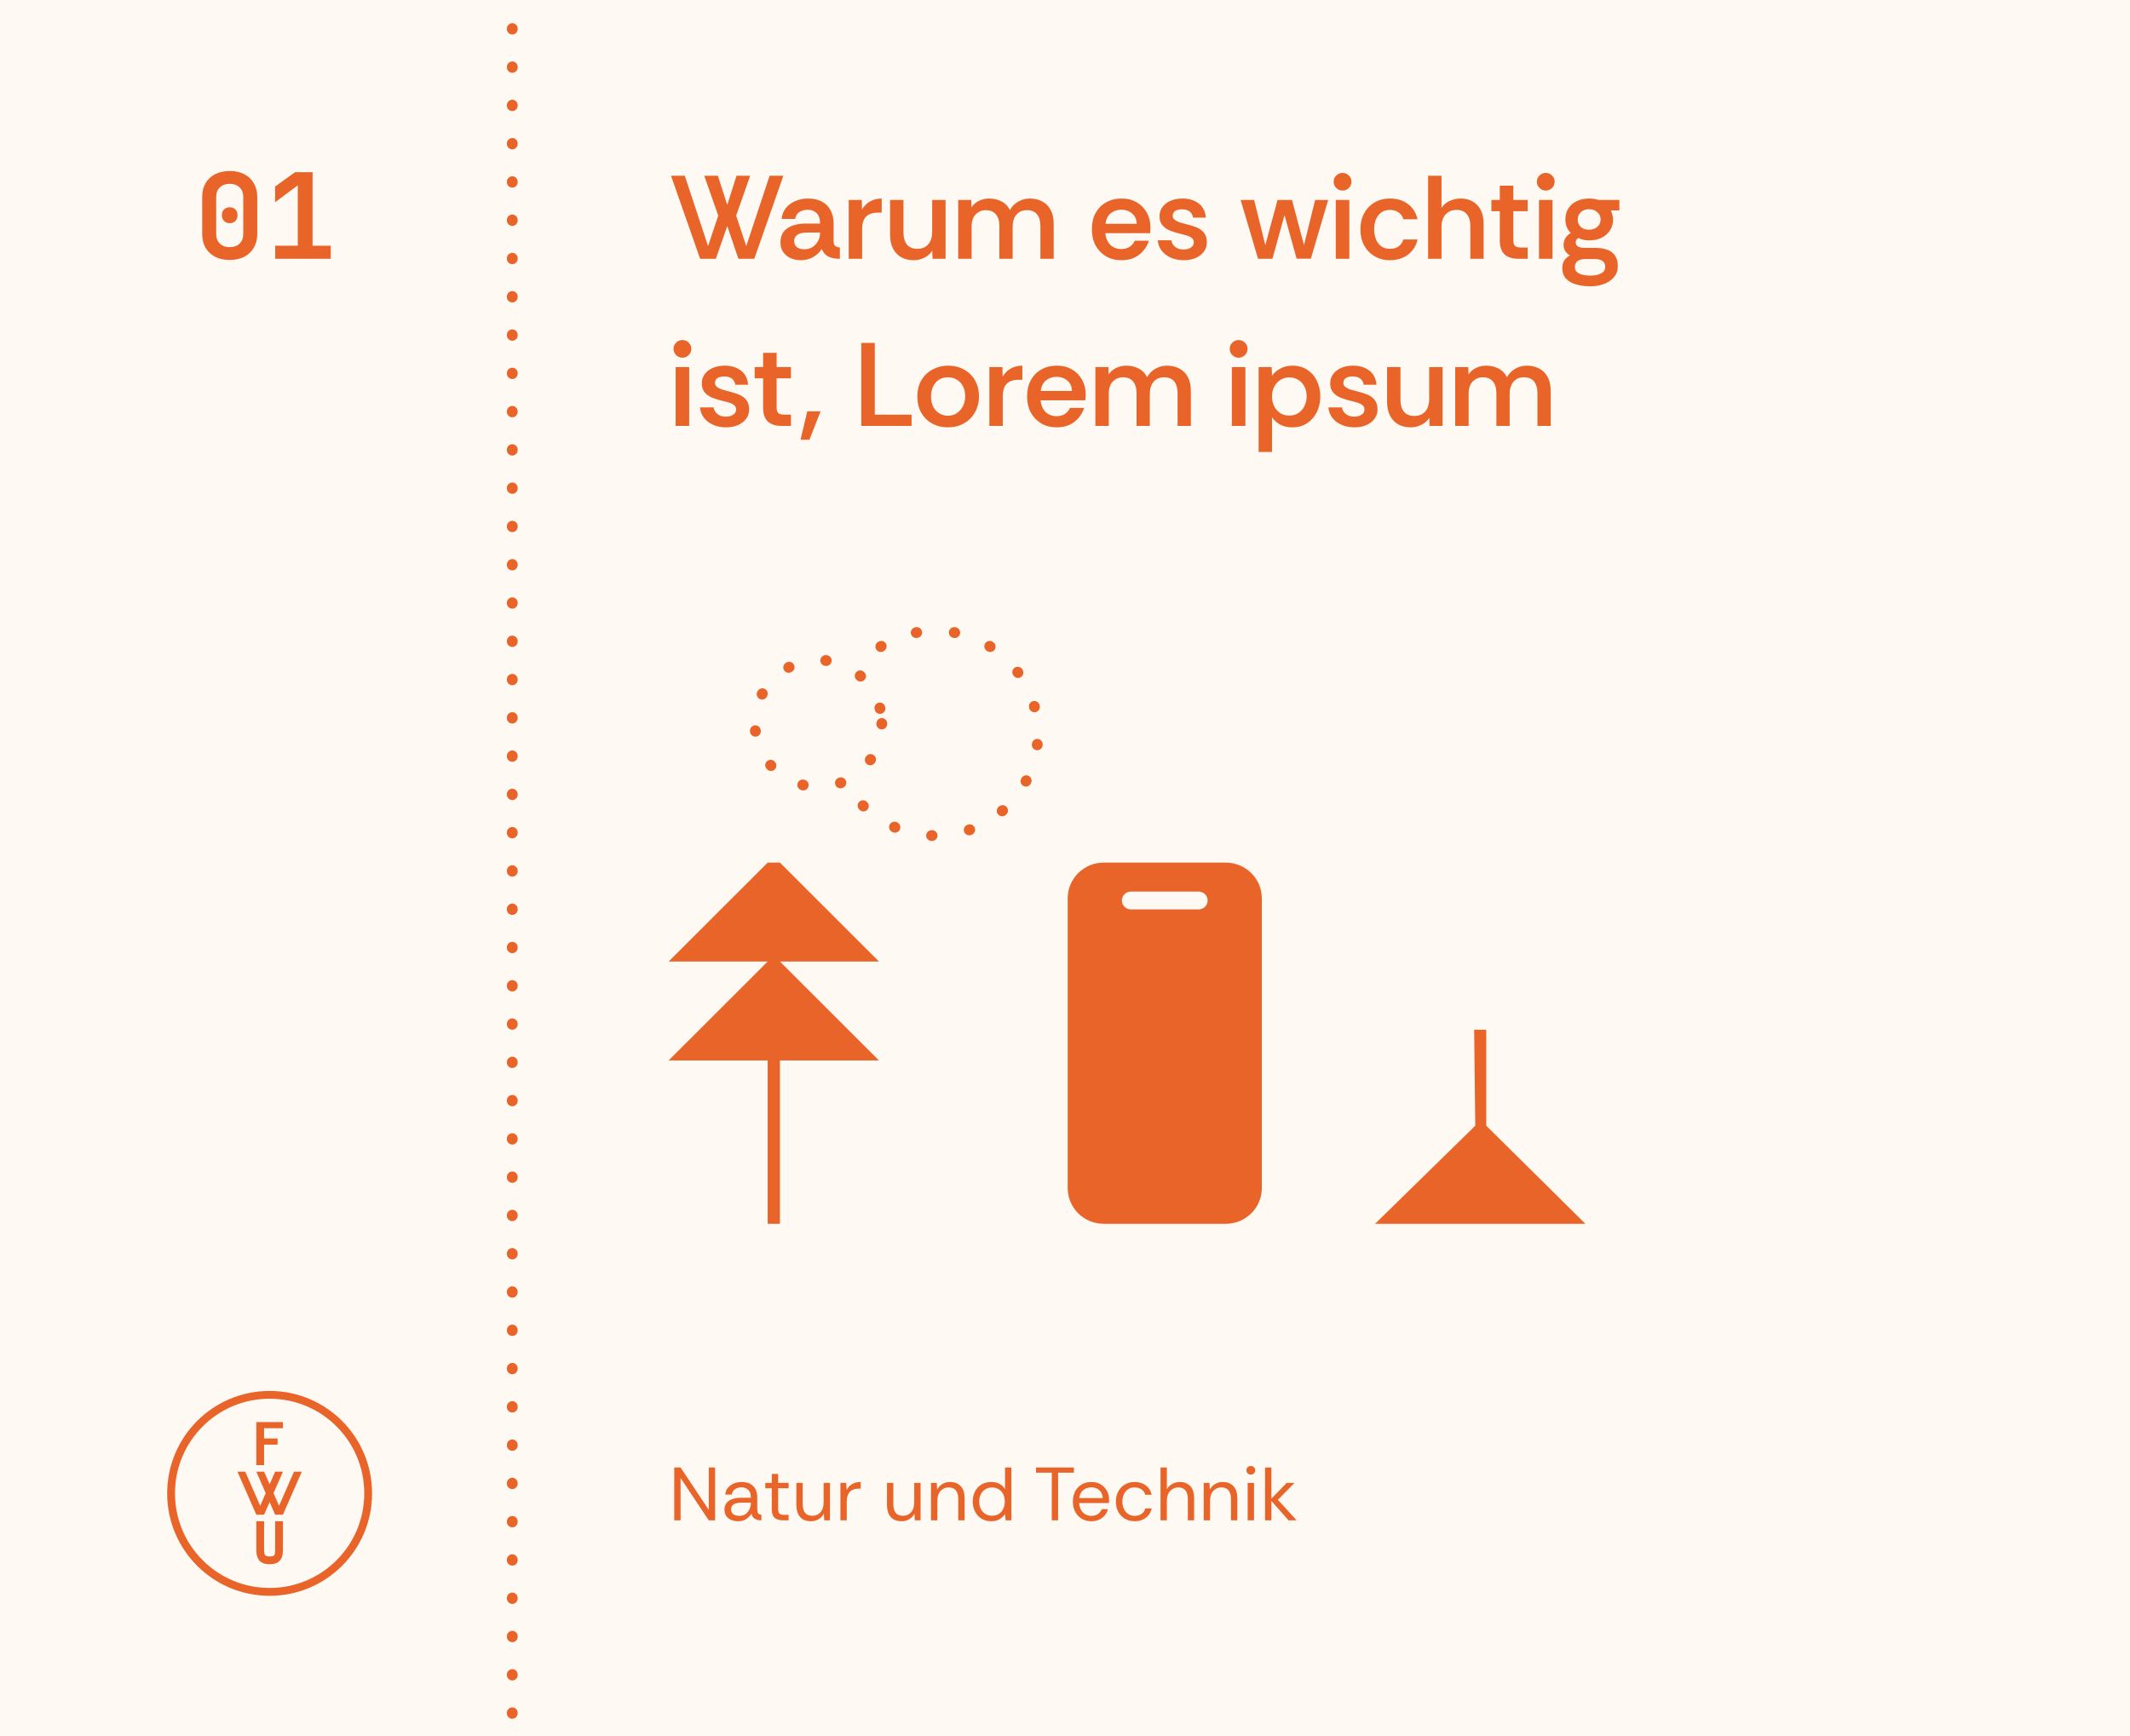 <?xml version="1.0" encoding="UTF-8"?><svg width="395" height="322" viewBox="0 0 395 322" fill="none" xmlns="http://www.w3.org/2000/svg">
<rect x="0" y="0" width="395" height="322" fill="#333333" stroke="none"/>
<g clip-path="url(#clip0_982_18487)">
<rect width="395" height="322" fill="#FFF9F4"/>
<g clip-path="url(#clip1_982_18487)">
<rect width="395" height="322" rx="24" fill="#FFF9F4"/>
<path d="M160.041 149.435C162.601 151.995 165.84 153.771 169.375 154.552C172.911 155.334 176.596 155.089 179.997 153.846C183.398 152.603 186.373 150.415 188.571 147.538C190.77 144.662 192.101 141.217 192.408 137.609C192.714 134.001 191.984 130.381 190.302 127.174C188.62 123.968 186.057 121.309 182.914 119.51C179.772 117.711 176.181 116.848 172.564 117.022C168.948 117.196 165.456 118.399 162.501 120.491" stroke="#E96429" stroke-width="2" stroke-linecap="round" stroke-linejoin="round" stroke-dasharray="0.1 7"/>
<circle cx="151.762" cy="134.192" r="11.762" fill="#FFF9F4" stroke="#E96429" stroke-width="2" stroke-linecap="round" stroke-linejoin="round" stroke-dasharray="0.1 7"/>
<path d="M95 -16L95 364" stroke="#E96429" stroke-width="2" stroke-linecap="round" stroke-dasharray="0.1 7"/>
<path d="M125.036 282V272.2H126.212L131.434 280.054V272.2H132.61V282H131.434L126.212 274.146V282H125.036ZM136.928 282.168C136.452 282.168 136.018 282.089 135.626 281.93C135.234 281.771 134.922 281.533 134.688 281.216C134.464 280.889 134.352 280.493 134.352 280.026C134.352 279.485 134.492 279.055 134.772 278.738C135.052 278.411 135.421 278.178 135.878 278.038C136.345 277.889 136.844 277.814 137.376 277.814H139.252C139.252 277.329 139.168 276.946 139 276.666C138.842 276.386 138.632 276.185 138.37 276.064C138.109 275.943 137.82 275.882 137.502 275.882C137.045 275.882 136.648 275.994 136.312 276.218C135.986 276.433 135.78 276.769 135.696 277.226H134.492C134.539 276.722 134.707 276.297 134.996 275.952C135.286 275.607 135.65 275.345 136.088 275.168C136.536 274.981 137.008 274.888 137.502 274.888C138.202 274.888 138.767 275.019 139.196 275.28C139.626 275.532 139.938 275.873 140.134 276.302C140.33 276.731 140.428 277.207 140.428 277.73V279.858C140.428 280.203 140.47 280.465 140.554 280.642C140.638 280.819 140.853 280.927 141.198 280.964V282C140.89 282 140.61 281.963 140.358 281.888C140.106 281.804 139.892 281.673 139.714 281.496C139.546 281.309 139.425 281.067 139.35 280.768C139.117 281.16 138.795 281.491 138.384 281.762C137.983 282.033 137.498 282.168 136.928 282.168ZM137.11 281.174C137.577 281.174 137.969 281.057 138.286 280.824C138.604 280.581 138.842 280.273 139 279.9C139.168 279.527 139.252 279.139 139.252 278.738V278.724H137.474C137.148 278.724 136.84 278.761 136.55 278.836C136.261 278.901 136.028 279.027 135.85 279.214C135.673 279.391 135.584 279.643 135.584 279.97C135.584 280.39 135.734 280.698 136.032 280.894C136.331 281.081 136.69 281.174 137.11 281.174ZM145.169 282C144.534 282 144.035 281.846 143.671 281.538C143.307 281.23 143.125 280.675 143.125 279.872V276.05H141.921V275.056H143.125V273.39H144.301V275.056H146.247V276.05H144.301V279.872C144.301 280.311 144.39 280.609 144.567 280.768C144.744 280.917 145.057 280.992 145.505 280.992H146.247V282H145.169ZM150.387 282.168C149.846 282.168 149.37 282.061 148.959 281.846C148.558 281.622 148.245 281.286 148.021 280.838C147.797 280.381 147.685 279.807 147.685 279.116V275.056H148.861V278.99C148.861 279.709 149.01 280.25 149.309 280.614C149.608 280.978 150.056 281.16 150.653 281.16C151.25 281.16 151.745 280.945 152.137 280.516C152.538 280.077 152.739 279.457 152.739 278.654V275.056H153.915V282H152.851L152.781 280.754C152.557 281.193 152.235 281.538 151.815 281.79C151.395 282.042 150.919 282.168 150.387 282.168ZM155.851 282V275.056H156.915L157.013 276.386C157.227 275.929 157.554 275.565 157.993 275.294C158.431 275.023 158.973 274.888 159.617 274.888V276.12H159.295C158.529 276.12 157.96 276.325 157.587 276.736C157.213 277.147 157.027 277.735 157.027 278.5V282H155.851ZM167.19 282.168C166.648 282.168 166.172 282.061 165.762 281.846C165.36 281.622 165.048 281.286 164.824 280.838C164.6 280.381 164.488 279.807 164.488 279.116V275.056H165.664V278.99C165.664 279.709 165.813 280.25 166.112 280.614C166.41 280.978 166.858 281.16 167.456 281.16C168.053 281.16 168.548 280.945 168.94 280.516C169.341 280.077 169.542 279.457 169.542 278.654V275.056H170.718V282H169.654L169.584 280.754C169.36 281.193 169.038 281.538 168.618 281.79C168.198 282.042 167.722 282.168 167.19 282.168ZM172.654 282V275.056H173.718L173.788 276.302C174.012 275.863 174.334 275.518 174.754 275.266C175.174 275.014 175.65 274.888 176.182 274.888C177.003 274.888 177.656 275.14 178.142 275.644C178.636 276.139 178.883 276.904 178.883 277.94V282H177.708V278.066C177.708 277.347 177.558 276.806 177.26 276.442C176.961 276.078 176.513 275.896 175.916 275.896C175.318 275.896 174.819 276.115 174.418 276.554C174.026 276.983 173.83 277.599 173.83 278.402V282H172.654ZM183.829 282.168C183.12 282.168 182.508 282.005 181.995 281.678C181.482 281.351 181.085 280.913 180.805 280.362C180.525 279.811 180.385 279.195 180.385 278.514C180.385 277.842 180.52 277.231 180.791 276.68C181.071 276.129 181.468 275.695 181.981 275.378C182.494 275.051 183.115 274.888 183.843 274.888C184.412 274.888 184.916 275.005 185.355 275.238C185.794 275.471 186.134 275.798 186.377 276.218V272.2H187.553V282H186.489L186.377 280.852C186.153 281.188 185.831 281.491 185.411 281.762C184.991 282.033 184.464 282.168 183.829 282.168ZM183.955 281.146C184.468 281.146 184.902 281.029 185.257 280.796C185.612 280.553 185.878 280.236 186.055 279.844C186.242 279.443 186.335 279.004 186.335 278.528C186.335 278.024 186.242 277.576 186.055 277.184C185.868 276.792 185.598 276.484 185.243 276.26C184.888 276.027 184.459 275.91 183.955 275.91C183.507 275.91 183.106 276.017 182.751 276.232C182.396 276.447 182.112 276.75 181.897 277.142C181.692 277.525 181.589 277.987 181.589 278.528C181.589 279.069 181.696 279.536 181.911 279.928C182.126 280.32 182.41 280.623 182.765 280.838C183.129 281.043 183.526 281.146 183.955 281.146ZM195.049 282V273.166H192.123V272.2H199.151V273.166H196.225V282H195.049ZM202.381 282.168C201.737 282.168 201.154 282.019 200.631 281.72C200.118 281.421 199.712 281.001 199.413 280.46C199.114 279.909 198.965 279.265 198.965 278.528C198.965 277.8 199.105 277.165 199.385 276.624C199.674 276.073 200.076 275.649 200.589 275.35C201.112 275.042 201.718 274.888 202.409 274.888C203.062 274.888 203.632 275.033 204.117 275.322C204.602 275.611 204.98 276.003 205.251 276.498C205.531 276.983 205.671 277.529 205.671 278.136C205.671 278.267 205.671 278.369 205.671 278.444C205.671 278.519 205.666 278.635 205.657 278.794H200.127C200.155 279.251 200.262 279.662 200.449 280.026C200.645 280.381 200.906 280.661 201.233 280.866C201.569 281.071 201.952 281.174 202.381 281.174C202.866 281.174 203.272 281.062 203.599 280.838C203.926 280.614 204.164 280.311 204.313 279.928H205.475C205.354 280.357 205.153 280.74 204.873 281.076C204.593 281.412 204.243 281.678 203.823 281.874C203.412 282.07 202.932 282.168 202.381 282.168ZM200.141 277.884H204.509C204.481 277.259 204.266 276.769 203.865 276.414C203.464 276.059 202.969 275.882 202.381 275.882C201.821 275.882 201.322 276.055 200.883 276.4C200.454 276.736 200.206 277.231 200.141 277.884ZM210.422 282.168C209.768 282.168 209.176 282.019 208.644 281.72C208.121 281.421 207.706 281.001 207.398 280.46C207.09 279.909 206.936 279.265 206.936 278.528C206.936 277.809 207.085 277.179 207.384 276.638C207.682 276.087 208.093 275.658 208.616 275.35C209.138 275.042 209.74 274.888 210.422 274.888C211.243 274.888 211.934 275.103 212.494 275.532C213.063 275.961 213.422 276.535 213.572 277.254H212.368C212.274 276.825 212.046 276.493 211.682 276.26C211.318 276.017 210.893 275.896 210.408 275.896C209.913 275.896 209.498 276.017 209.162 276.26C208.826 276.503 208.569 276.825 208.392 277.226C208.224 277.627 208.14 278.061 208.14 278.528C208.14 279.041 208.238 279.499 208.434 279.9C208.63 280.301 208.896 280.614 209.232 280.838C209.577 281.062 209.969 281.174 210.408 281.174C210.893 281.174 211.318 281.057 211.682 280.824C212.046 280.581 212.274 280.241 212.368 279.802H213.572C213.478 280.269 213.287 280.679 212.998 281.034C212.708 281.389 212.344 281.669 211.906 281.874C211.467 282.07 210.972 282.168 210.422 282.168ZM215.214 282V272.2H216.39V276.246C216.623 275.817 216.955 275.485 217.384 275.252C217.813 275.009 218.28 274.888 218.784 274.888C219.587 274.888 220.231 275.14 220.716 275.644C221.201 276.139 221.444 276.904 221.444 277.94V282H220.282V278.066C220.282 277.347 220.133 276.806 219.834 276.442C219.545 276.078 219.111 275.896 218.532 275.896C217.925 275.896 217.417 276.115 217.006 276.554C216.595 276.983 216.39 277.599 216.39 278.402V282H215.214ZM223.226 282V275.056H224.29L224.36 276.302C224.584 275.863 224.906 275.518 225.326 275.266C225.746 275.014 226.222 274.888 226.754 274.888C227.575 274.888 228.228 275.14 228.714 275.644C229.208 276.139 229.456 276.904 229.456 277.94V282H228.28V278.066C228.28 277.347 228.13 276.806 227.832 276.442C227.533 276.078 227.085 275.896 226.488 275.896C225.89 275.896 225.391 276.115 224.99 276.554C224.598 276.983 224.402 277.599 224.402 278.402V282H223.226ZM231.965 273.516C231.732 273.516 231.536 273.441 231.377 273.292C231.228 273.133 231.153 272.937 231.153 272.704C231.153 272.48 231.228 272.293 231.377 272.144C231.536 271.995 231.732 271.92 231.965 271.92C232.189 271.92 232.38 271.995 232.539 272.144C232.698 272.293 232.777 272.48 232.777 272.704C232.777 272.937 232.698 273.133 232.539 273.292C232.38 273.441 232.189 273.516 231.965 273.516ZM231.377 282V275.056H232.553V282H231.377ZM234.601 282V272.2H235.777V277.982L238.619 275.056H240.061L236.981 278.192L240.453 282H238.955L235.777 278.402V282H234.601Z" fill="#E96429"/>
<path d="M129.83 48L124.44 32.6H126.992L131.304 45.646L133.196 39.992L130.6 32.6H133.13L134.868 38.012L136.584 32.6H139.114L136.518 39.992L138.388 45.646L142.722 32.6H145.274L139.884 48H136.936L134.868 41.928L132.756 48H129.83ZM148.514 48.264C147.839 48.264 147.209 48.139 146.622 47.89C146.05 47.626 145.588 47.245 145.236 46.746C144.899 46.247 144.73 45.653 144.73 44.964C144.73 44.143 144.935 43.475 145.346 42.962C145.757 42.449 146.314 42.075 147.018 41.84C147.722 41.591 148.499 41.466 149.35 41.466H152.078C152.078 40.879 151.983 40.403 151.792 40.036C151.601 39.655 151.337 39.376 151 39.2C150.663 39.009 150.267 38.914 149.812 38.914C149.225 38.914 148.712 39.046 148.272 39.31C147.832 39.574 147.561 40.007 147.458 40.608H144.95C145.023 39.816 145.287 39.141 145.742 38.584C146.211 38.012 146.805 37.579 147.524 37.286C148.243 36.978 149.013 36.824 149.834 36.824C150.89 36.824 151.763 37.022 152.452 37.418C153.156 37.799 153.684 38.335 154.036 39.024C154.403 39.713 154.586 40.513 154.586 41.422V44.744C154.601 45.14 154.696 45.426 154.872 45.602C155.063 45.778 155.356 45.873 155.752 45.888V48C155.136 48 154.608 47.934 154.168 47.802C153.728 47.67 153.361 47.472 153.068 47.208C152.789 46.944 152.562 46.599 152.386 46.174C152.034 46.761 151.513 47.259 150.824 47.67C150.149 48.066 149.379 48.264 148.514 48.264ZM149.152 46.24C149.724 46.24 150.223 46.108 150.648 45.844C151.088 45.565 151.433 45.199 151.682 44.744C151.946 44.275 152.078 43.761 152.078 43.204V43.138H149.526C149.145 43.138 148.778 43.189 148.426 43.292C148.074 43.395 147.795 43.563 147.59 43.798C147.385 44.018 147.282 44.326 147.282 44.722C147.282 45.25 147.465 45.639 147.832 45.888C148.199 46.123 148.639 46.24 149.152 46.24ZM157.393 48V37.088H159.813L159.857 38.87C160.223 38.225 160.715 37.726 161.331 37.374C161.961 37.007 162.687 36.824 163.509 36.824V39.442H162.827C161.829 39.442 161.089 39.691 160.605 40.19C160.121 40.689 159.879 41.466 159.879 42.522V48H157.393ZM169.436 48.264C168.527 48.264 167.742 48.073 167.082 47.692C166.437 47.311 165.938 46.768 165.586 46.064C165.234 45.345 165.058 44.502 165.058 43.534V37.088H167.544V43.182C167.544 44.091 167.757 44.817 168.182 45.36C168.622 45.888 169.267 46.152 170.118 46.152C170.983 46.152 171.658 45.873 172.142 45.316C172.626 44.759 172.868 43.989 172.868 43.006V37.088H175.354V48H172.934L172.89 46.504C172.523 47.061 172.032 47.494 171.416 47.802C170.8 48.11 170.14 48.264 169.436 48.264ZM177.695 48V37.088H180.115L180.159 38.452C180.526 37.909 180.995 37.506 181.567 37.242C182.139 36.963 182.763 36.824 183.437 36.824C184.273 36.824 185.029 37 185.703 37.352C186.393 37.689 186.921 38.225 187.287 38.958C187.669 38.283 188.182 37.763 188.827 37.396C189.487 37.015 190.206 36.824 190.983 36.824C191.834 36.824 192.589 37 193.249 37.352C193.924 37.689 194.452 38.21 194.833 38.914C195.215 39.618 195.405 40.505 195.405 41.576V48H192.941V41.906C192.941 40.982 192.729 40.263 192.303 39.75C191.893 39.237 191.277 38.98 190.455 38.98C189.619 38.98 188.967 39.259 188.497 39.816C188.028 40.359 187.793 41.114 187.793 42.082V48H185.329V41.906C185.329 40.967 185.109 40.249 184.669 39.75C184.244 39.237 183.628 38.98 182.821 38.98C182.103 38.98 181.479 39.237 180.951 39.75C180.438 40.249 180.181 41.026 180.181 42.082V48L177.695 48ZM207.979 48.264C206.879 48.264 205.918 48.022 205.097 47.538C204.276 47.039 203.63 46.365 203.161 45.514C202.706 44.649 202.479 43.659 202.479 42.544C202.479 41.385 202.706 40.381 203.161 39.53C203.63 38.679 204.276 38.019 205.097 37.55C205.933 37.066 206.901 36.824 208.001 36.824C209.072 36.824 210.003 37.059 210.795 37.528C211.587 37.983 212.21 38.613 212.665 39.42C213.12 40.227 213.347 41.143 213.347 42.17C213.347 42.375 213.34 42.559 213.325 42.72C213.325 42.881 213.31 43.057 213.281 43.248H204.987C205.031 43.82 205.178 44.333 205.427 44.788C205.676 45.228 206.014 45.573 206.439 45.822C206.879 46.071 207.378 46.196 207.935 46.196C208.536 46.196 209.042 46.064 209.453 45.8C209.878 45.536 210.208 45.155 210.443 44.656H213.061C212.856 45.316 212.526 45.917 212.071 46.46C211.631 47.003 211.066 47.443 210.377 47.78C209.702 48.103 208.903 48.264 207.979 48.264ZM205.009 41.51H210.795C210.78 40.703 210.494 40.065 209.937 39.596C209.38 39.127 208.712 38.892 207.935 38.892C207.231 38.892 206.593 39.105 206.021 39.53C205.464 39.955 205.126 40.615 205.009 41.51ZM219.521 48.264C218.685 48.264 217.907 48.117 217.189 47.824C216.485 47.516 215.905 47.083 215.451 46.526C215.011 45.969 214.761 45.316 214.703 44.568H217.211C217.299 45.081 217.548 45.499 217.959 45.822C218.384 46.13 218.897 46.284 219.499 46.284C220.041 46.284 220.489 46.167 220.841 45.932C221.207 45.697 221.391 45.375 221.391 44.964C221.391 44.612 221.266 44.341 221.017 44.15C220.767 43.945 220.459 43.791 220.093 43.688C219.726 43.571 219.345 43.468 218.949 43.38C218.259 43.219 217.614 43.021 217.013 42.786C216.426 42.551 215.949 42.221 215.583 41.796C215.216 41.371 215.033 40.813 215.033 40.124C215.033 39.435 215.223 38.848 215.605 38.364C215.986 37.865 216.492 37.484 217.123 37.22C217.768 36.956 218.487 36.824 219.279 36.824C220.481 36.824 221.479 37.125 222.271 37.726C223.077 38.327 223.525 39.207 223.613 40.366H221.237C221.178 39.867 220.965 39.486 220.599 39.222C220.247 38.958 219.785 38.826 219.213 38.826C218.714 38.826 218.296 38.921 217.959 39.112C217.636 39.303 217.475 39.611 217.475 40.036C217.475 40.329 217.592 40.571 217.827 40.762C218.076 40.953 218.384 41.114 218.751 41.246C219.132 41.363 219.506 41.466 219.873 41.554C220.621 41.73 221.288 41.935 221.875 42.17C222.461 42.405 222.923 42.735 223.261 43.16C223.613 43.585 223.796 44.165 223.811 44.898C223.811 45.602 223.62 46.203 223.239 46.702C222.857 47.201 222.344 47.589 221.699 47.868C221.053 48.132 220.327 48.264 219.521 48.264ZM233.305 48L230.071 37.088H232.579L234.647 45.47L236.913 37.088H239.597L241.819 45.448L243.887 37.088H246.307L243.095 47.978H240.455L238.211 39.904L235.967 48H233.305ZM248.97 35.35C248.515 35.35 248.127 35.189 247.804 34.866C247.481 34.543 247.32 34.155 247.32 33.7C247.32 33.245 247.481 32.864 247.804 32.556C248.127 32.233 248.515 32.072 248.97 32.072C249.425 32.072 249.813 32.233 250.136 32.556C250.459 32.864 250.62 33.245 250.62 33.7C250.62 34.155 250.459 34.543 250.136 34.866C249.813 35.189 249.425 35.35 248.97 35.35ZM247.716 48V37.088H250.224V48H247.716ZM257.758 48.264C256.687 48.264 255.741 48.022 254.92 47.538C254.098 47.054 253.453 46.387 252.984 45.536C252.514 44.671 252.28 43.673 252.28 42.544C252.28 41.429 252.507 40.447 252.962 39.596C253.416 38.731 254.054 38.056 254.876 37.572C255.697 37.073 256.658 36.824 257.758 36.824C259.078 36.824 260.185 37.161 261.08 37.836C261.989 38.496 262.59 39.442 262.884 40.674H260.244C260.112 40.161 259.826 39.743 259.386 39.42C258.946 39.097 258.396 38.936 257.736 38.936C257.076 38.936 256.533 39.105 256.108 39.442C255.682 39.765 255.36 40.205 255.14 40.762C254.934 41.305 254.832 41.899 254.832 42.544C254.832 43.219 254.942 43.827 255.162 44.37C255.382 44.913 255.704 45.345 256.13 45.668C256.57 45.991 257.105 46.152 257.736 46.152C258.381 46.152 258.916 46.005 259.342 45.712C259.782 45.404 260.082 44.971 260.244 44.414H262.884C262.708 45.206 262.378 45.895 261.894 46.482C261.424 47.054 260.838 47.494 260.134 47.802C259.43 48.11 258.638 48.264 257.758 48.264ZM264.836 48V32.6H267.322V38.562C267.689 37.99 268.195 37.557 268.84 37.264C269.5 36.971 270.175 36.824 270.864 36.824C272.125 36.824 273.152 37.227 273.944 38.034C274.736 38.841 275.132 40.029 275.132 41.598V48H272.668V41.906C272.668 40.982 272.448 40.256 272.008 39.728C271.583 39.2 270.952 38.936 270.116 38.936C269.251 38.936 268.569 39.222 268.07 39.794C267.571 40.351 267.322 41.114 267.322 42.082V48H264.836ZM281.565 48C280.451 48 279.6 47.729 279.013 47.186C278.427 46.643 278.133 45.778 278.133 44.59V39.178H276.571V37.088H278.133V34.448H280.641V37.088H283.303V39.178H280.641V44.612C280.641 45.111 280.759 45.455 280.993 45.646C281.228 45.822 281.58 45.91 282.049 45.91H283.303V48H281.565ZM286.654 35.35C286.199 35.35 285.81 35.189 285.488 34.866C285.165 34.543 285.004 34.155 285.004 33.7C285.004 33.245 285.165 32.864 285.488 32.556C285.81 32.233 286.199 32.072 286.654 32.072C287.108 32.072 287.497 32.233 287.82 32.556C288.142 32.864 288.304 33.245 288.304 33.7C288.304 34.155 288.142 34.543 287.82 34.866C287.497 35.189 287.108 35.35 286.654 35.35ZM285.4 48V37.088H287.908V48H285.4ZM294.959 53.104C294.006 53.104 293.133 52.994 292.341 52.774C291.549 52.554 290.911 52.195 290.427 51.696C289.958 51.197 289.723 50.537 289.723 49.716C289.723 49.173 289.84 48.711 290.075 48.33C290.324 47.949 290.676 47.633 291.131 47.384C290.764 47.164 290.478 46.893 290.273 46.57C290.068 46.233 289.965 45.851 289.965 45.426C289.965 44.487 290.405 43.754 291.285 43.226C290.962 42.889 290.713 42.507 290.537 42.082C290.376 41.657 290.295 41.202 290.295 40.718C290.295 39.911 290.478 39.222 290.845 38.65C291.226 38.063 291.747 37.616 292.407 37.308C293.082 36.985 293.852 36.824 294.717 36.824C295.333 36.824 295.912 36.912 296.455 37.088H300.305V39.024H298.721C298.838 39.288 298.934 39.559 299.007 39.838C299.095 40.117 299.139 40.41 299.139 40.718C299.139 41.495 298.941 42.177 298.545 42.764C298.149 43.351 297.621 43.805 296.961 44.128C296.301 44.436 295.553 44.59 294.717 44.59C294.336 44.59 293.984 44.553 293.661 44.48C293.338 44.407 293.023 44.297 292.715 44.15C292.378 44.326 292.209 44.597 292.209 44.964C292.209 45.639 292.774 45.976 293.903 45.976H295.839C296.704 45.976 297.445 46.093 298.061 46.328C298.692 46.548 299.176 46.915 299.513 47.428C299.85 47.927 300.019 48.572 300.019 49.364C300.019 50.156 299.784 50.831 299.315 51.388C298.86 51.945 298.244 52.371 297.467 52.664C296.704 52.957 295.868 53.104 294.959 53.104ZM294.937 51.124C295.7 51.124 296.345 50.992 296.873 50.728C297.416 50.464 297.687 50.068 297.687 49.54C297.687 48.543 297.027 48.044 295.707 48.044H294.035C293.404 48.044 292.913 48.169 292.561 48.418C292.224 48.682 292.055 49.056 292.055 49.54C292.055 49.936 292.187 50.244 292.451 50.464C292.715 50.699 293.067 50.867 293.507 50.97C293.947 51.073 294.424 51.124 294.937 51.124ZM294.673 42.61C295.304 42.61 295.817 42.434 296.213 42.082C296.624 41.73 296.829 41.275 296.829 40.718C296.829 40.161 296.624 39.706 296.213 39.354C295.817 38.987 295.304 38.804 294.673 38.804C294.057 38.804 293.551 38.987 293.155 39.354C292.774 39.706 292.583 40.161 292.583 40.718C292.583 41.275 292.766 41.73 293.133 42.082C293.514 42.434 294.028 42.61 294.673 42.61ZM126.552 66.35C126.097 66.35 125.709 66.189 125.386 65.866C125.063 65.543 124.902 65.155 124.902 64.7C124.902 64.245 125.063 63.864 125.386 63.556C125.709 63.233 126.097 63.072 126.552 63.072C127.007 63.072 127.395 63.233 127.718 63.556C128.041 63.864 128.202 64.245 128.202 64.7C128.202 65.155 128.041 65.543 127.718 65.866C127.395 66.189 127.007 66.35 126.552 66.35ZM125.298 79L125.298 68.088H127.806L127.806 79H125.298ZM134.636 79.264C133.8 79.264 133.022 79.117 132.304 78.824C131.6 78.516 131.02 78.083 130.566 77.526C130.126 76.969 129.876 76.316 129.818 75.568H132.326C132.414 76.081 132.663 76.499 133.074 76.822C133.499 77.13 134.012 77.284 134.614 77.284C135.156 77.284 135.604 77.167 135.956 76.932C136.322 76.697 136.506 76.375 136.506 75.964C136.506 75.612 136.381 75.341 136.132 75.15C135.882 74.945 135.574 74.791 135.208 74.688C134.841 74.571 134.46 74.468 134.064 74.38C133.374 74.219 132.729 74.021 132.128 73.786C131.541 73.551 131.064 73.221 130.698 72.796C130.331 72.371 130.148 71.813 130.148 71.124C130.148 70.435 130.338 69.848 130.72 69.364C131.101 68.865 131.607 68.484 132.238 68.22C132.883 67.956 133.602 67.824 134.394 67.824C135.596 67.824 136.594 68.125 137.386 68.726C138.192 69.327 138.64 70.207 138.728 71.366H136.352C136.293 70.867 136.08 70.486 135.714 70.222C135.362 69.958 134.9 69.826 134.328 69.826C133.829 69.826 133.411 69.921 133.074 70.112C132.751 70.303 132.59 70.611 132.59 71.036C132.59 71.329 132.707 71.571 132.942 71.762C133.191 71.953 133.499 72.114 133.866 72.246C134.247 72.363 134.621 72.466 134.988 72.554C135.736 72.73 136.403 72.935 136.99 73.17C137.576 73.405 138.038 73.735 138.376 74.16C138.728 74.585 138.911 75.165 138.926 75.898C138.926 76.602 138.735 77.203 138.354 77.702C137.972 78.201 137.459 78.589 136.814 78.868C136.168 79.132 135.442 79.264 134.636 79.264ZM144.946 79C143.832 79 142.981 78.729 142.394 78.186C141.808 77.643 141.514 76.778 141.514 75.59V70.178H139.952V68.088H141.514V65.448H144.022V68.088H146.684V70.178H144.022V75.612C144.022 76.111 144.14 76.455 144.374 76.646C144.609 76.822 144.961 76.91 145.43 76.91H146.684V79H144.946ZM148.454 81.574L149.708 76.294H152.172L150.104 81.574H148.454ZM159.72 79V63.6H162.228V76.91H169.048V79H159.72ZM175.756 79.264C174.685 79.264 173.724 79.029 172.874 78.56C172.023 78.091 171.348 77.431 170.85 76.58C170.366 75.715 170.124 74.703 170.124 73.544C170.124 72.356 170.38 71.337 170.894 70.486C171.407 69.635 172.096 68.983 172.962 68.528C173.827 68.059 174.788 67.824 175.844 67.824C176.914 67.824 177.875 68.059 178.726 68.528C179.591 68.983 180.273 69.635 180.772 70.486C181.285 71.337 181.542 72.356 181.542 73.544C181.542 74.644 181.292 75.627 180.794 76.492C180.31 77.357 179.628 78.039 178.748 78.538C177.882 79.022 176.885 79.264 175.756 79.264ZM175.778 77.108C176.408 77.108 176.958 76.954 177.428 76.646C177.912 76.323 178.293 75.891 178.572 75.348C178.85 74.805 178.99 74.189 178.99 73.5C178.99 72.781 178.85 72.158 178.572 71.63C178.293 71.102 177.912 70.699 177.428 70.42C176.958 70.127 176.416 69.98 175.8 69.98C175.154 69.98 174.59 70.134 174.106 70.442C173.636 70.75 173.277 71.175 173.028 71.718C172.778 72.246 172.654 72.855 172.654 73.544C172.654 74.292 172.793 74.937 173.072 75.48C173.365 76.008 173.746 76.411 174.216 76.69C174.7 76.969 175.22 77.108 175.778 77.108ZM183.475 79V68.088H185.895L185.939 69.87C186.305 69.225 186.797 68.726 187.413 68.374C188.043 68.007 188.769 67.824 189.591 67.824V70.442H188.909C187.911 70.442 187.171 70.691 186.687 71.19C186.203 71.689 185.961 72.466 185.961 73.522V79H183.475ZM195.969 79.264C194.869 79.264 193.909 79.022 193.087 78.538C192.266 78.039 191.621 77.365 191.151 76.514C190.697 75.649 190.469 74.659 190.469 73.544C190.469 72.385 190.697 71.381 191.151 70.53C191.621 69.679 192.266 69.019 193.087 68.55C193.923 68.066 194.891 67.824 195.991 67.824C197.062 67.824 197.993 68.059 198.785 68.528C199.577 68.983 200.201 69.613 200.655 70.42C201.11 71.227 201.337 72.143 201.337 73.17C201.337 73.375 201.33 73.559 201.315 73.72C201.315 73.881 201.301 74.057 201.271 74.248H192.977C193.021 74.82 193.168 75.333 193.417 75.788C193.667 76.228 194.004 76.573 194.429 76.822C194.869 77.071 195.368 77.196 195.925 77.196C196.527 77.196 197.033 77.064 197.443 76.8C197.869 76.536 198.199 76.155 198.433 75.656H201.051C200.846 76.316 200.516 76.917 200.061 77.46C199.621 78.003 199.057 78.443 198.367 78.78C197.693 79.103 196.893 79.264 195.969 79.264ZM192.999 72.51H198.785C198.771 71.703 198.485 71.065 197.927 70.596C197.37 70.127 196.703 69.892 195.925 69.892C195.221 69.892 194.583 70.105 194.011 70.53C193.454 70.955 193.117 71.615 192.999 72.51ZM203.133 79V68.088H205.553L205.597 69.452C205.963 68.909 206.433 68.506 207.005 68.242C207.577 67.963 208.2 67.824 208.875 67.824C209.711 67.824 210.466 68 211.141 68.352C211.83 68.689 212.358 69.225 212.725 69.958C213.106 69.283 213.619 68.763 214.265 68.396C214.925 68.015 215.643 67.824 216.421 67.824C217.271 67.824 218.027 68 218.687 68.352C219.361 68.689 219.889 69.21 220.271 69.914C220.652 70.618 220.843 71.505 220.843 72.576V79H218.379V72.906C218.379 71.982 218.166 71.263 217.741 70.75C217.33 70.237 216.714 69.98 215.893 69.98C215.057 69.98 214.404 70.259 213.935 70.816C213.465 71.359 213.231 72.114 213.231 73.082V79H210.767V72.906C210.767 71.967 210.547 71.249 210.107 70.75C209.681 70.237 209.065 69.98 208.259 69.98C207.54 69.98 206.917 70.237 206.389 70.75C205.875 71.249 205.619 72.026 205.619 73.082V79H203.133ZM229.698 66.35C229.244 66.35 228.855 66.189 228.532 65.866C228.21 65.543 228.048 65.155 228.048 64.7C228.048 64.245 228.21 63.864 228.532 63.556C228.855 63.233 229.244 63.072 229.698 63.072C230.153 63.072 230.542 63.233 230.864 63.556C231.187 63.864 231.348 64.245 231.348 64.7C231.348 65.155 231.187 65.543 230.864 65.866C230.542 66.189 230.153 66.35 229.698 66.35ZM228.444 79V68.088H230.952V79H228.444ZM233.404 83.84V68.088L235.824 68.088L235.89 69.694C236.286 69.137 236.807 68.689 237.452 68.352C238.098 68 238.838 67.824 239.674 67.824C240.745 67.824 241.662 68.081 242.424 68.594C243.202 69.093 243.796 69.775 244.206 70.64C244.632 71.505 244.844 72.466 244.844 73.522C244.844 74.578 244.632 75.546 244.206 76.426C243.781 77.291 243.18 77.981 242.402 78.494C241.64 79.007 240.723 79.264 239.652 79.264C238.743 79.264 237.966 79.081 237.32 78.714C236.69 78.333 236.213 77.893 235.89 77.394V83.84L233.404 83.84ZM239.102 77.086C239.733 77.086 240.29 76.932 240.774 76.624C241.258 76.301 241.632 75.869 241.896 75.326C242.175 74.783 242.314 74.182 242.314 73.522C242.314 72.803 242.168 72.18 241.874 71.652C241.596 71.124 241.214 70.721 240.73 70.442C240.246 70.149 239.704 70.002 239.102 70.002C238.486 70.002 237.936 70.156 237.452 70.464C236.968 70.757 236.587 71.175 236.308 71.718C236.03 72.246 235.89 72.855 235.89 73.544C235.89 74.204 236.022 74.805 236.286 75.348C236.565 75.876 236.939 76.301 237.408 76.624C237.892 76.932 238.457 77.086 239.102 77.086ZM251.167 79.264C250.331 79.264 249.554 79.117 248.835 78.824C248.131 78.516 247.552 78.083 247.097 77.526C246.657 76.969 246.408 76.316 246.349 75.568H248.857C248.945 76.081 249.194 76.499 249.605 76.822C250.03 77.13 250.544 77.284 251.145 77.284C251.688 77.284 252.135 77.167 252.487 76.932C252.854 76.697 253.037 76.375 253.037 75.964C253.037 75.612 252.912 75.341 252.663 75.15C252.414 74.945 252.106 74.791 251.739 74.688C251.372 74.571 250.991 74.468 250.595 74.38C249.906 74.219 249.26 74.021 248.659 73.786C248.072 73.551 247.596 73.221 247.229 72.796C246.862 72.371 246.679 71.813 246.679 71.124C246.679 70.435 246.87 69.848 247.251 69.364C247.632 68.865 248.138 68.484 248.769 68.22C249.414 67.956 250.133 67.824 250.925 67.824C252.128 67.824 253.125 68.125 253.917 68.726C254.724 69.327 255.171 70.207 255.259 71.366H252.883C252.824 70.867 252.612 70.486 252.245 70.222C251.893 69.958 251.431 69.826 250.859 69.826C250.36 69.826 249.942 69.921 249.605 70.112C249.282 70.303 249.121 70.611 249.121 71.036C249.121 71.329 249.238 71.571 249.473 71.762C249.722 71.953 250.03 72.114 250.397 72.246C250.778 72.363 251.152 72.466 251.519 72.554C252.267 72.73 252.934 72.935 253.521 73.17C254.108 73.405 254.57 73.735 254.907 74.16C255.259 74.585 255.442 75.165 255.457 75.898C255.457 76.602 255.266 77.203 254.885 77.702C254.504 78.201 253.99 78.589 253.345 78.868C252.7 79.132 251.974 79.264 251.167 79.264ZM261.604 79.264C260.694 79.264 259.91 79.073 259.25 78.692C258.604 78.311 258.106 77.768 257.754 77.064C257.402 76.345 257.226 75.502 257.226 74.534V68.088H259.712V74.182C259.712 75.091 259.924 75.817 260.35 76.36C260.79 76.888 261.435 77.152 262.286 77.152C263.151 77.152 263.826 76.873 264.31 76.316C264.794 75.759 265.036 74.989 265.036 74.006V68.088H267.522V79H265.102L265.058 77.504C264.691 78.061 264.2 78.494 263.584 78.802C262.968 79.11 262.308 79.264 261.604 79.264ZM269.863 79V68.088H272.283L272.327 69.452C272.694 68.909 273.163 68.506 273.735 68.242C274.307 67.963 274.931 67.824 275.605 67.824C276.441 67.824 277.197 68 277.871 68.352C278.561 68.689 279.089 69.225 279.455 69.958C279.837 69.283 280.35 68.763 280.995 68.396C281.655 68.015 282.374 67.824 283.151 67.824C284.002 67.824 284.757 68 285.417 68.352C286.092 68.689 286.62 69.21 287.001 69.914C287.383 70.618 287.573 71.505 287.573 72.576V79H285.109V72.906C285.109 71.982 284.897 71.263 284.471 70.75C284.061 70.237 283.445 69.98 282.623 69.98C281.787 69.98 281.135 70.259 280.665 70.816C280.196 71.359 279.961 72.114 279.961 73.082V79H277.497V72.906C277.497 71.967 277.277 71.249 276.837 70.75C276.412 70.237 275.796 69.98 274.989 69.98C274.271 69.98 273.647 70.237 273.119 70.75C272.606 71.249 272.349 72.026 272.349 73.082V79H269.863Z" fill="#E96429"/>
<path d="M42.6 48.22C41.559 48.22 40.657 48.022 39.894 47.626C39.131 47.23 38.537 46.673 38.112 45.954C37.701 45.235 37.496 44.392 37.496 43.424V36.516C37.496 35.548 37.701 34.705 38.112 33.986C38.537 33.267 39.131 32.71 39.894 32.314C40.657 31.918 41.559 31.72 42.6 31.72C43.656 31.72 44.558 31.918 45.306 32.314C46.069 32.71 46.655 33.267 47.066 33.986C47.491 34.705 47.704 35.548 47.704 36.516V43.424C47.704 44.392 47.491 45.235 47.066 45.954C46.655 46.673 46.069 47.23 45.306 47.626C44.543 48.022 43.641 48.22 42.6 48.22ZM42.6 45.844C43.363 45.844 43.971 45.624 44.426 45.184C44.881 44.744 45.108 44.157 45.108 43.424V36.516C45.108 35.783 44.881 35.196 44.426 34.756C43.971 34.316 43.363 34.096 42.6 34.096C41.837 34.096 41.229 34.316 40.774 34.756C40.319 35.196 40.092 35.783 40.092 36.516V43.424C40.092 44.157 40.319 44.744 40.774 45.184C41.229 45.624 41.837 45.844 42.6 45.844ZM42.6 41.4C42.175 41.4 41.823 41.261 41.544 40.982C41.28 40.703 41.148 40.344 41.148 39.904C41.148 39.464 41.28 39.112 41.544 38.848C41.808 38.584 42.16 38.452 42.6 38.452C43.04 38.452 43.392 38.584 43.656 38.848C43.92 39.112 44.052 39.464 44.052 39.904C44.052 40.344 43.92 40.703 43.656 40.982C43.392 41.261 43.04 41.4 42.6 41.4ZM51.039 48V45.58H55.219V34.382L51.017 37.506V34.602L54.713 31.94H57.969V45.58H61.335V48H51.039Z" fill="#E96429"/>
<path d="M50 259.444C52.371 259.444 54.666 259.908 56.832 260.82C58.922 261.701 60.8 262.97 62.411 264.582C64.022 266.193 65.291 268.07 66.173 270.16C67.085 272.326 67.548 274.621 67.548 276.992C67.548 279.364 67.085 281.659 66.173 283.825C65.291 285.915 64.022 287.792 62.411 289.403C60.8 291.014 58.922 292.284 56.832 293.165C54.666 294.077 52.371 294.541 50 294.541C47.629 294.541 45.334 294.077 43.168 293.165C41.078 292.284 39.2 291.014 37.589 289.403C35.978 287.792 34.709 285.915 33.827 283.825C32.915 281.659 32.452 279.364 32.452 276.992C32.452 274.621 32.915 272.326 33.827 270.16C34.709 268.07 35.978 266.193 37.589 264.582C39.2 262.97 41.078 261.701 43.168 260.82C45.334 259.908 47.629 259.444 50 259.444ZM50 258C39.504 258 31 266.504 31 277C31 287.496 39.504 296 50 296C60.496 296 69 287.496 69 277C69 266.504 60.496 258 50 258Z" fill="#E96429"/>
<path d="M47.53 271.756V263.776H52.47V264.916H48.974V266.816H51.482V267.956H48.974V271.756H47.53Z" fill="#E96429"/>
<path d="M50 290.148C49.179 290.148 48.586 289.943 48.168 289.525C47.522 288.871 47.522 287.914 47.53 286.926C47.53 286.827 47.53 286.728 47.53 286.629V282.168H48.974V286.629C48.974 286.736 48.974 286.834 48.974 286.933C48.966 287.617 48.966 288.263 49.194 288.491C49.354 288.651 49.726 288.704 50 288.704C50.41 288.704 50.692 288.636 50.821 288.514C51.041 288.294 51.034 287.632 51.026 286.948C51.026 286.842 51.026 286.736 51.026 286.629V282.168H52.47V286.629C52.47 286.736 52.47 286.834 52.47 286.933C52.478 287.929 52.485 288.886 51.839 289.525C51.429 289.943 50.828 290.148 50 290.148Z" fill="#E96429"/>
<path d="M47.53 280.952L44.034 272.972H45.478L48.252 279.31L49.278 276.962L47.53 272.972H48.974L50 275.313L51.026 272.972H52.47L50.722 276.962L51.748 279.31L54.522 272.972H55.966L52.47 280.952H51.026L50 278.611L48.974 280.952H47.53Z" fill="#E96429"/>
<path d="M124 178.348L142.365 160H144.635L163 178.348H144.635L163 196.695H144.635V227H142.365V196.695H124L142.365 178.348H124Z" fill="#E96429"/>
<path d="M227.302 160H204.698C200.999 160 198 162.963 198 166.617V220.383C198 224.037 200.999 227 204.698 227H227.302C231.001 227 234 224.037 234 220.383V166.617C234 162.963 231.001 160 227.302 160Z" fill="#E96429"/>
<path d="M208.047 167.031C208.047 166.117 208.796 165.377 209.721 165.377H222.279C223.204 165.377 223.953 166.117 223.953 167.031C223.953 167.945 223.204 168.685 222.279 168.685H209.721C208.796 168.685 208.047 167.945 208.047 167.031Z" fill="#FFF9F4"/>
<path d="M273.581 208.806L273.377 191L275.623 191.001V208.806L294 227H255L273.581 208.806Z" fill="#E96429"/>
</g>
</g>
<defs>
<clipPath id="clip0_982_18487">
<rect width="395" height="322" fill="white"/>
</clipPath>
<clipPath id="clip1_982_18487">
<rect width="395" height="322" rx="24" fill="white"/>
</clipPath>
</defs>
</svg>
